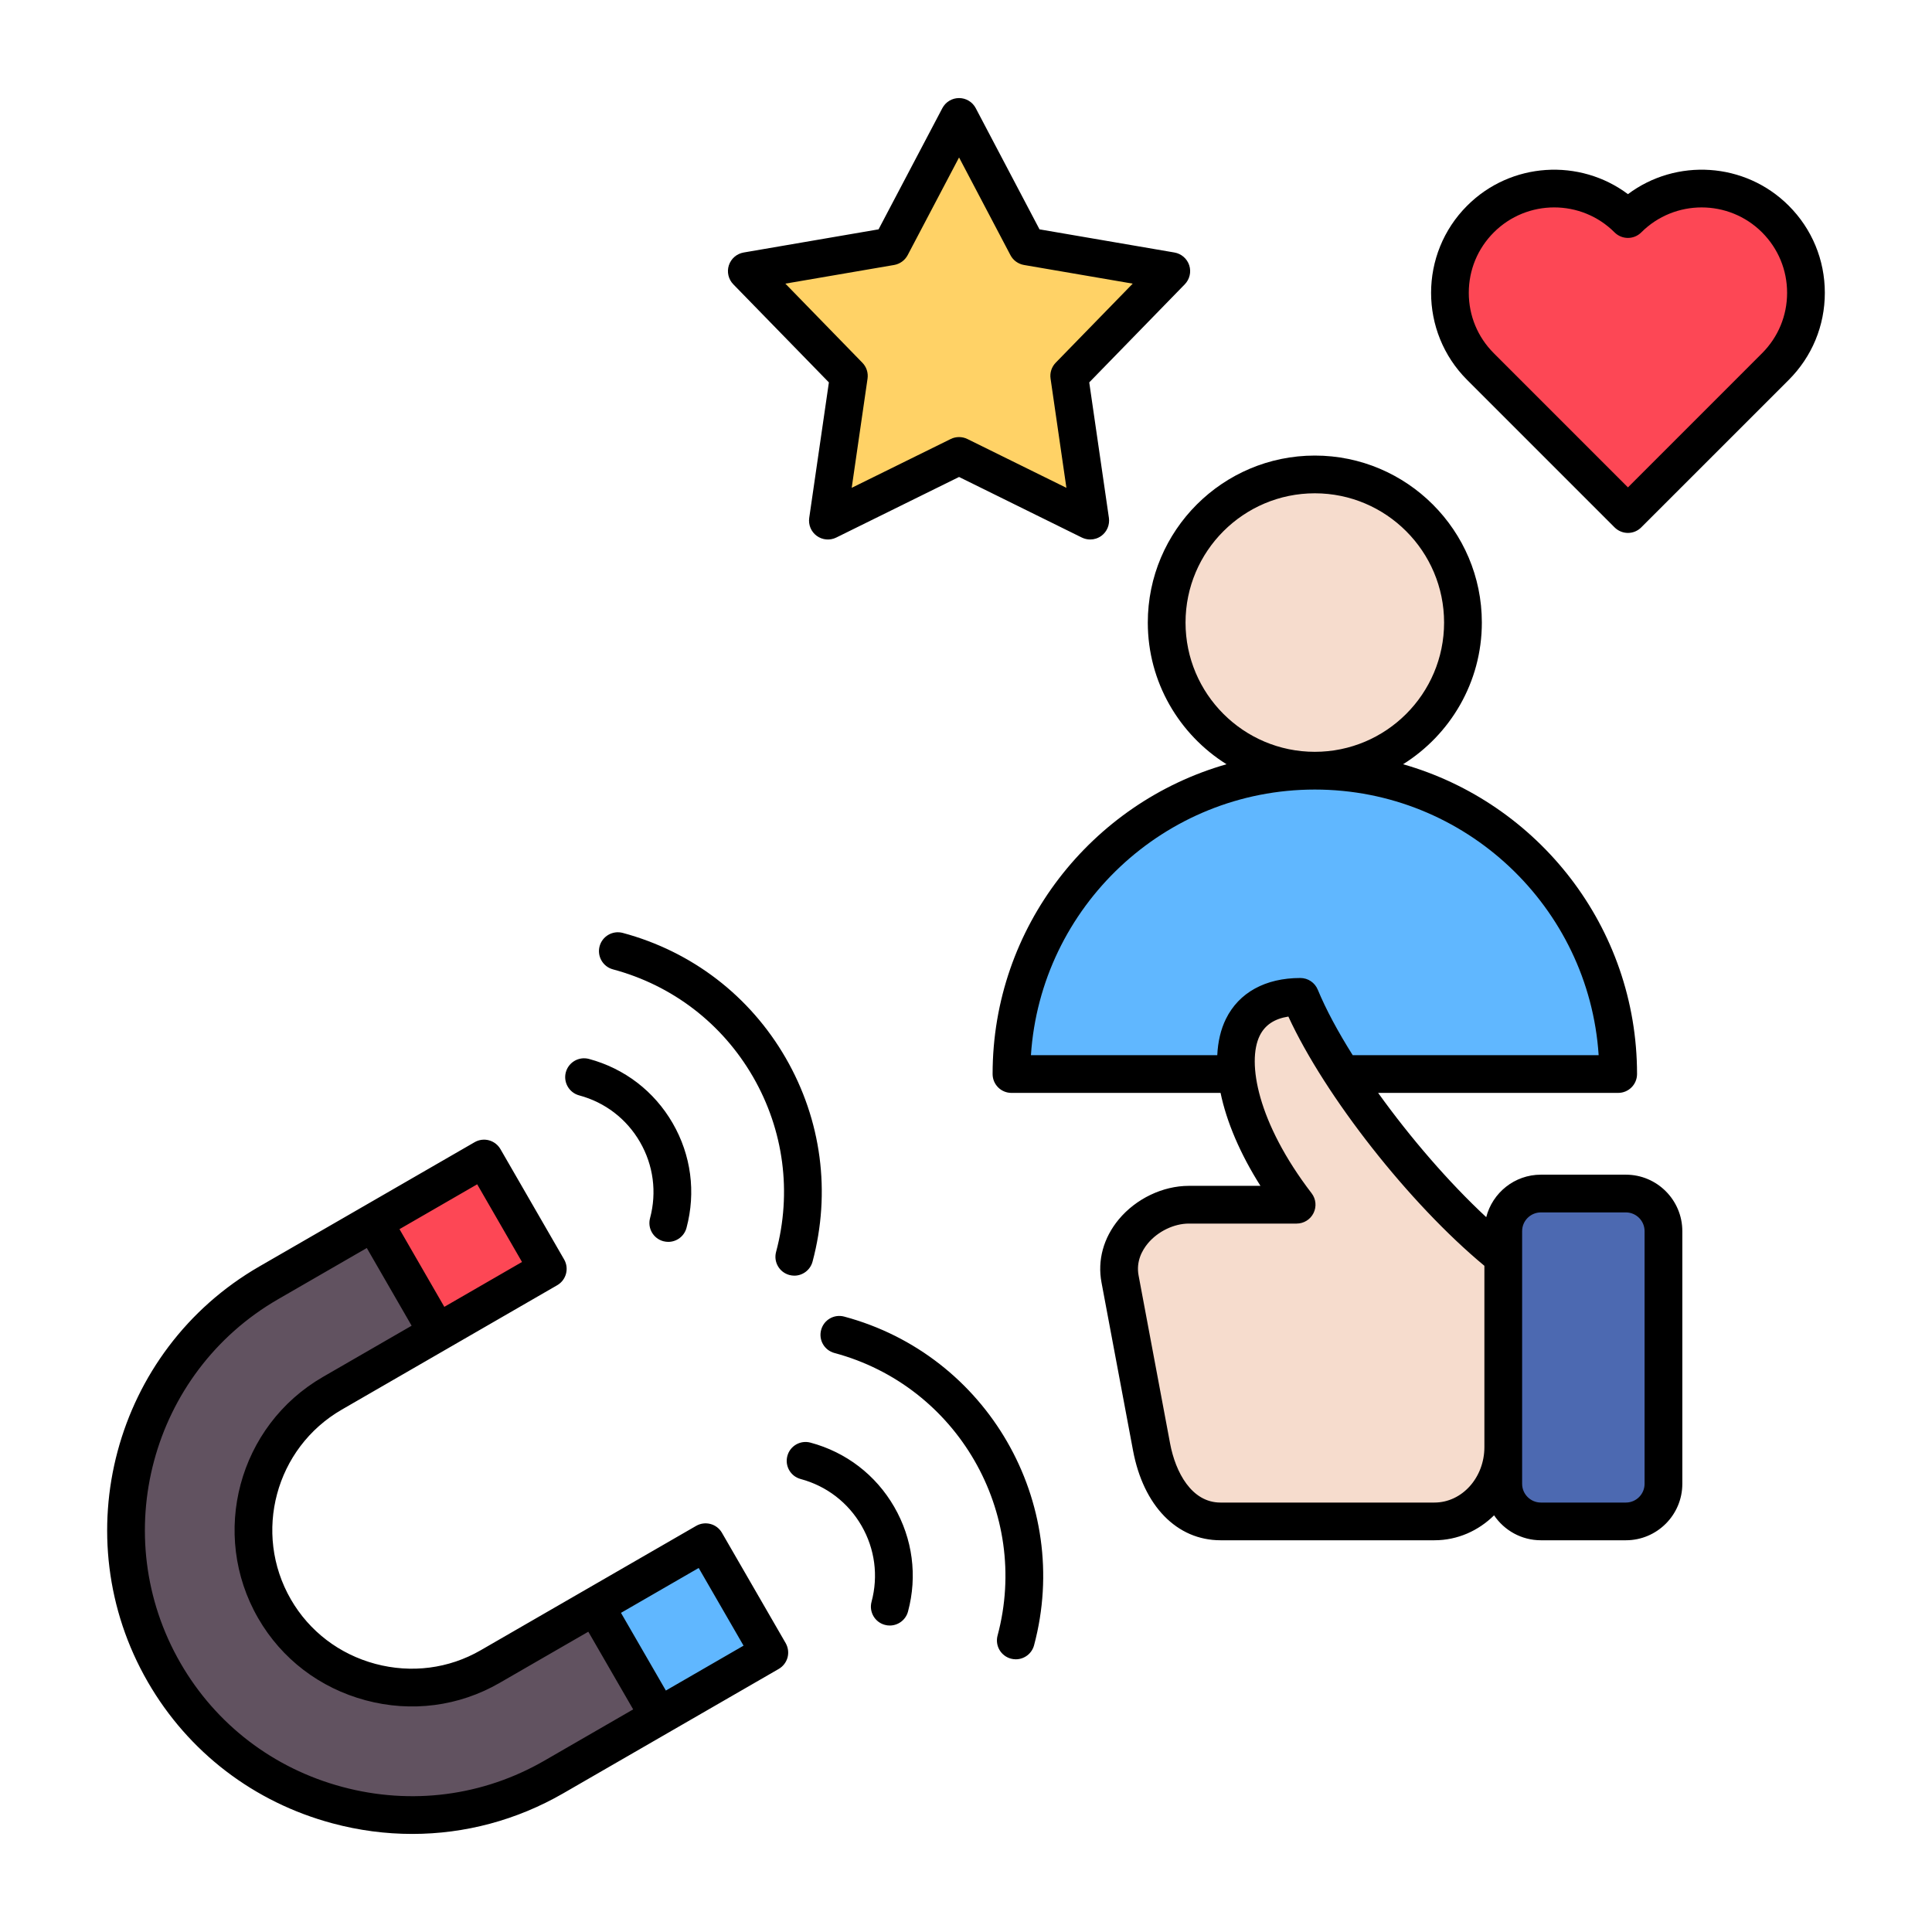 <svg width="100" height="100" viewBox="0 0 100 100" fill="none" xmlns="http://www.w3.org/2000/svg">
<path fill-rule="evenodd" clip-rule="evenodd" d="M20.136 63.485L24.834 60.772L27.546 65.469L22.848 68.182L20.136 63.485Z" fill="#FD4755"/>
<path fill-rule="evenodd" clip-rule="evenodd" d="M31.605 83.339L36.304 80.626L39.016 85.324L34.318 88.037L31.605 83.339Z" fill="#60B7FF"/>
<path fill-rule="evenodd" clip-rule="evenodd" d="M58.55 66.096C58.414 65.367 58.644 64.674 59.11 64.112C59.689 63.414 60.626 62.942 61.537 62.942H67.114C67.336 62.942 67.539 62.815 67.638 62.616C67.737 62.415 67.715 62.177 67.579 61.999C66.434 60.508 65.388 58.749 64.867 56.931C64.568 55.888 64.353 54.447 64.855 53.431C65.21 52.712 65.849 52.353 66.625 52.231L66.917 52.185L67.041 52.453C67.624 53.719 68.35 54.945 69.115 56.108C69.99 57.438 70.946 58.723 71.956 59.954C73.49 61.823 75.219 63.672 77.082 65.217L77.223 65.334V74.9C77.223 76.577 75.995 78.162 74.246 78.162H63.17C61.38 78.162 60.468 76.322 60.181 74.793L58.55 66.096Z" fill="#F6DCCD"/>
<path fill-rule="evenodd" clip-rule="evenodd" d="M78.395 63.723C78.395 62.973 79.006 62.363 79.756 62.363H84.155C84.905 62.363 85.514 62.973 85.514 63.723V76.803C85.514 77.552 84.904 78.162 84.155 78.162H79.756C79.007 78.162 78.395 77.553 78.395 76.803V63.723Z" fill="#4C69B1"/>
<path fill-rule="evenodd" clip-rule="evenodd" d="M69.685 54.823C68.998 53.732 68.339 52.567 67.846 51.374C67.756 51.154 67.543 51.011 67.305 51.011C65.838 51.011 64.476 51.546 63.803 52.913C63.541 53.446 63.425 54.044 63.396 54.634L63.378 55.006H52.944L52.971 54.59C53.492 46.667 60.112 40.477 68.055 40.477C75.998 40.477 82.615 46.667 83.136 54.59L83.163 55.006H69.799L69.685 54.823Z" fill="#60B7FF"/>
<path fill-rule="evenodd" clip-rule="evenodd" d="M68.055 39.305C64.15 39.305 60.973 36.13 60.973 32.224C60.973 28.32 64.15 25.142 68.055 25.142C71.96 25.142 75.137 28.319 75.137 32.224C75.137 36.13 71.959 39.305 68.055 39.305Z" fill="#F6DCCD"/>
<path fill-rule="evenodd" clip-rule="evenodd" d="M54.922 19.048C54.795 19.178 54.737 19.36 54.763 19.54L55.69 25.929L49.9 23.073C49.819 23.033 49.731 23.014 49.641 23.014C49.551 23.014 49.462 23.034 49.382 23.073L43.591 25.929L44.518 19.54C44.544 19.359 44.483 19.178 44.356 19.048L39.852 14.422L46.214 13.33C46.394 13.299 46.55 13.187 46.634 13.025L49.64 7.312L52.646 13.025C52.731 13.187 52.886 13.299 53.066 13.33L59.428 14.422L54.922 19.048Z" fill="#FFD266"/>
<path fill-rule="evenodd" clip-rule="evenodd" d="M75.633 15.156C75.633 13.871 76.133 12.662 77.042 11.753C78.919 9.876 81.97 9.876 83.846 11.753C84.075 11.982 84.446 11.982 84.675 11.753C86.551 9.877 89.605 9.877 91.481 11.753C92.389 12.662 92.89 13.871 92.89 15.156C92.89 16.441 92.389 17.651 91.481 18.559L84.261 25.779L77.042 18.559C76.133 17.65 75.633 16.442 75.633 15.156Z" fill="#FD4755"/>
<path fill-rule="evenodd" clip-rule="evenodd" d="M14.195 66.912L19.129 64.064L21.84 68.762L16.908 71.609C14.889 72.775 13.434 74.68 12.832 76.931C12.233 79.171 12.544 81.557 13.704 83.566C14.872 85.591 16.767 87.023 19.023 87.629C21.273 88.232 23.642 87.936 25.661 86.771L30.595 83.923L33.307 88.621L28.373 91.469C25.104 93.356 21.264 93.844 17.619 92.868C13.965 91.888 10.898 89.557 9.006 86.279C7.128 83.027 6.624 79.139 7.598 75.513C8.575 71.876 10.931 68.796 14.195 66.912Z" fill="#615260"/>
<path fill-rule="evenodd" clip-rule="evenodd" d="M46.281 13.715C46.58 13.662 46.838 13.475 46.98 13.207L49.641 8.15L52.301 13.207C52.441 13.475 52.699 13.662 53 13.715L58.63 14.681L54.642 18.775C54.432 18.992 54.332 19.295 54.377 19.596L55.197 25.25L50.072 22.723C49.935 22.656 49.788 22.623 49.64 22.623C49.492 22.623 49.343 22.656 49.209 22.723L44.084 25.25L44.904 19.596C44.947 19.295 44.849 18.992 44.636 18.775L40.65 14.681L46.281 13.715ZM42.903 19.793L41.885 26.807C41.833 27.166 41.984 27.525 42.277 27.738C42.571 27.951 42.958 27.984 43.283 27.824L49.641 24.688L55.997 27.824C56.135 27.89 56.284 27.924 56.43 27.924C56.633 27.924 56.833 27.861 57.004 27.738C57.297 27.525 57.447 27.166 57.397 26.807L56.379 19.793L61.325 14.715C61.578 14.455 61.666 14.076 61.555 13.732C61.442 13.387 61.148 13.133 60.791 13.07L53.805 11.871L50.504 5.598C50.336 5.277 50.002 5.076 49.641 5.076C49.278 5.076 48.946 5.277 48.776 5.598L45.474 11.871L38.49 13.07C38.132 13.133 37.838 13.387 37.726 13.732C37.613 14.076 37.703 14.455 37.955 14.715L42.903 19.793ZM91.205 18.283L84.262 25.227L77.319 18.283C76.483 17.447 76.024 16.338 76.024 15.156C76.024 13.974 76.483 12.865 77.319 12.029C79.043 10.304 81.847 10.304 83.57 12.029C83.953 12.41 84.57 12.41 84.951 12.029C86.676 10.304 89.481 10.306 91.205 12.029C92.039 12.865 92.5 13.974 92.5 15.156C92.5 16.338 92.039 17.447 91.205 18.283ZM92.586 10.648C90.319 8.381 86.756 8.181 84.262 10.049C81.768 8.182 78.203 8.381 75.938 10.648C73.451 13.135 73.451 17.178 75.938 19.664L83.57 27.297C83.754 27.48 84.002 27.584 84.262 27.584C84.522 27.584 84.769 27.48 84.951 27.297L92.585 19.664C93.789 18.459 94.453 16.86 94.453 15.156C94.453 13.453 93.789 11.851 92.586 10.648ZM85.123 76.803C85.123 77.336 84.69 77.772 84.155 77.772H79.756C79.221 77.772 78.785 77.336 78.785 76.803V63.723C78.785 63.189 79.221 62.754 79.756 62.754H84.155C84.69 62.754 85.123 63.19 85.123 63.723V76.803ZM74.246 77.772H63.17C61.672 77.772 60.842 76.195 60.565 74.721L58.934 66.023C58.795 65.293 59.117 64.717 59.41 64.361C59.93 63.736 60.764 63.332 61.537 63.332H67.114C67.485 63.332 67.824 63.121 67.988 62.789C68.154 62.455 68.115 62.056 67.888 61.762C65.084 58.105 64.531 54.969 65.205 53.603C65.477 53.054 65.963 52.73 66.686 52.617C68.591 56.75 72.949 62.299 76.832 65.518V74.9C76.832 76.482 75.672 77.772 74.246 77.772ZM63.453 52.74C64.127 51.373 65.496 50.621 67.305 50.621C67.701 50.621 68.056 50.859 68.207 51.225C68.631 52.25 69.256 53.408 70.015 54.615H82.746C82.243 46.951 75.846 40.867 68.055 40.867C60.264 40.867 53.865 46.951 53.361 54.615H63.006C63.039 53.92 63.184 53.287 63.453 52.74ZM61.363 32.224C61.363 28.535 64.365 25.533 68.055 25.533C71.744 25.533 74.746 28.535 74.746 32.224C74.746 35.914 71.744 38.914 68.055 38.914C64.365 38.914 61.363 35.914 61.363 32.224ZM84.155 60.801H79.756C78.394 60.801 77.25 61.738 76.927 63C74.99 61.199 72.987 58.875 71.332 56.568H83.756C84.295 56.568 84.733 56.133 84.733 55.591C84.733 47.98 79.604 41.548 72.623 39.557C75.068 38.027 76.7 35.312 76.7 32.224C76.7 27.457 72.82 23.58 68.055 23.58C63.287 23.58 59.41 27.457 59.41 32.224C59.41 35.312 61.041 38.027 63.485 39.557C56.504 41.549 51.377 47.98 51.377 55.591C51.377 56.133 51.814 56.568 52.353 56.568H63.176C63.486 58.062 64.187 59.715 65.241 61.379H61.537C60.185 61.379 58.797 62.045 57.908 63.115C57.115 64.07 56.797 65.232 57.014 66.383L58.646 75.08C59.184 77.945 60.916 79.724 63.17 79.724H74.246C75.438 79.724 76.522 79.234 77.333 78.433C77.858 79.211 78.748 79.724 79.756 79.724H84.155C85.765 79.724 87.077 78.414 87.077 76.802V63.723C87.076 62.111 85.765 60.801 84.155 60.801ZM46.285 77.996C47.238 79.646 47.493 81.572 46.998 83.414C46.881 83.849 46.486 84.137 46.055 84.137C45.971 84.137 45.887 84.127 45.801 84.103C45.281 83.965 44.971 83.43 45.111 82.908C45.47 81.57 45.285 80.172 44.593 78.972C43.9 77.772 42.781 76.914 41.444 76.554C40.922 76.416 40.613 75.88 40.754 75.359C40.892 74.84 41.427 74.529 41.949 74.67C43.79 75.162 45.332 76.344 46.285 77.996ZM53.522 85.162C53.404 85.598 53.01 85.885 52.578 85.885C52.494 85.885 52.41 85.875 52.327 85.852C51.804 85.713 51.494 85.178 51.634 84.656C53.338 78.297 49.551 71.736 43.191 70.031C42.67 69.892 42.361 69.357 42.502 68.836C42.641 68.314 43.176 68.006 43.697 68.147C51.097 70.129 55.504 77.761 53.522 85.162ZM29.287 55.5C29.428 54.98 29.963 54.67 30.484 54.81C32.326 55.305 33.865 56.486 34.818 58.136C35.774 59.789 36.025 61.713 35.533 63.555C35.416 63.992 35.021 64.279 34.589 64.279C34.506 64.279 34.422 64.267 34.336 64.246C33.814 64.106 33.506 63.57 33.647 63.049C34.004 61.711 33.82 60.312 33.127 59.113C32.435 57.914 31.316 57.055 29.978 56.697C29.457 56.556 29.148 56.021 29.287 55.5ZM31.035 48.978C30.897 49.498 31.205 50.035 31.727 50.174C34.807 51 37.38 52.975 38.976 55.736C40.57 58.5 40.994 61.717 40.17 64.797C40.029 65.319 40.338 65.853 40.86 65.994C40.946 66.016 41.03 66.028 41.114 66.028C41.544 66.028 41.94 65.738 42.057 65.303C43.016 61.719 42.523 57.975 40.668 54.76C38.813 51.547 35.816 49.248 32.233 48.287C31.71 48.148 31.176 48.457 31.035 48.978ZM34.465 87.502L32.142 83.481L36.164 81.158L38.486 85.179L34.465 87.502ZM28.178 91.131C25.002 92.965 21.289 93.448 17.72 92.49C14.152 91.535 11.178 89.26 9.344 86.084C5.542 79.5 7.807 71.051 14.39 67.25L18.986 64.597L21.306 68.619L16.712 71.271C12.345 73.793 10.844 79.397 13.365 83.762C14.578 85.865 16.552 87.371 18.922 88.006C21.291 88.643 23.754 88.322 25.856 87.109L30.451 84.457L32.773 88.478L28.178 91.131ZM24.699 61.299L20.678 63.621L22.998 67.642L27.019 65.32L24.699 61.299ZM37.367 79.336C37.238 79.111 37.023 78.947 36.773 78.881C36.523 78.814 36.257 78.85 36.033 78.979L24.879 85.418C23.23 86.371 21.293 86.619 19.427 86.121C17.562 85.621 16.01 84.435 15.056 82.785C13.073 79.352 14.256 74.945 17.689 72.963L28.841 66.523C29.308 66.254 29.468 65.656 29.199 65.189L25.902 59.477C25.771 59.252 25.558 59.09 25.308 59.022C25.058 58.955 24.791 58.99 24.568 59.119L13.413 65.558C5.898 69.898 3.313 79.545 7.652 87.06C9.746 90.687 13.142 93.287 17.214 94.377C18.58 94.744 19.964 94.924 21.34 94.924C24.062 94.924 26.744 94.213 29.154 92.822L40.309 86.383C40.531 86.254 40.696 86.039 40.764 85.789C40.83 85.539 40.794 85.274 40.667 85.049L37.367 79.336Z" fill="black"/>
</svg>
